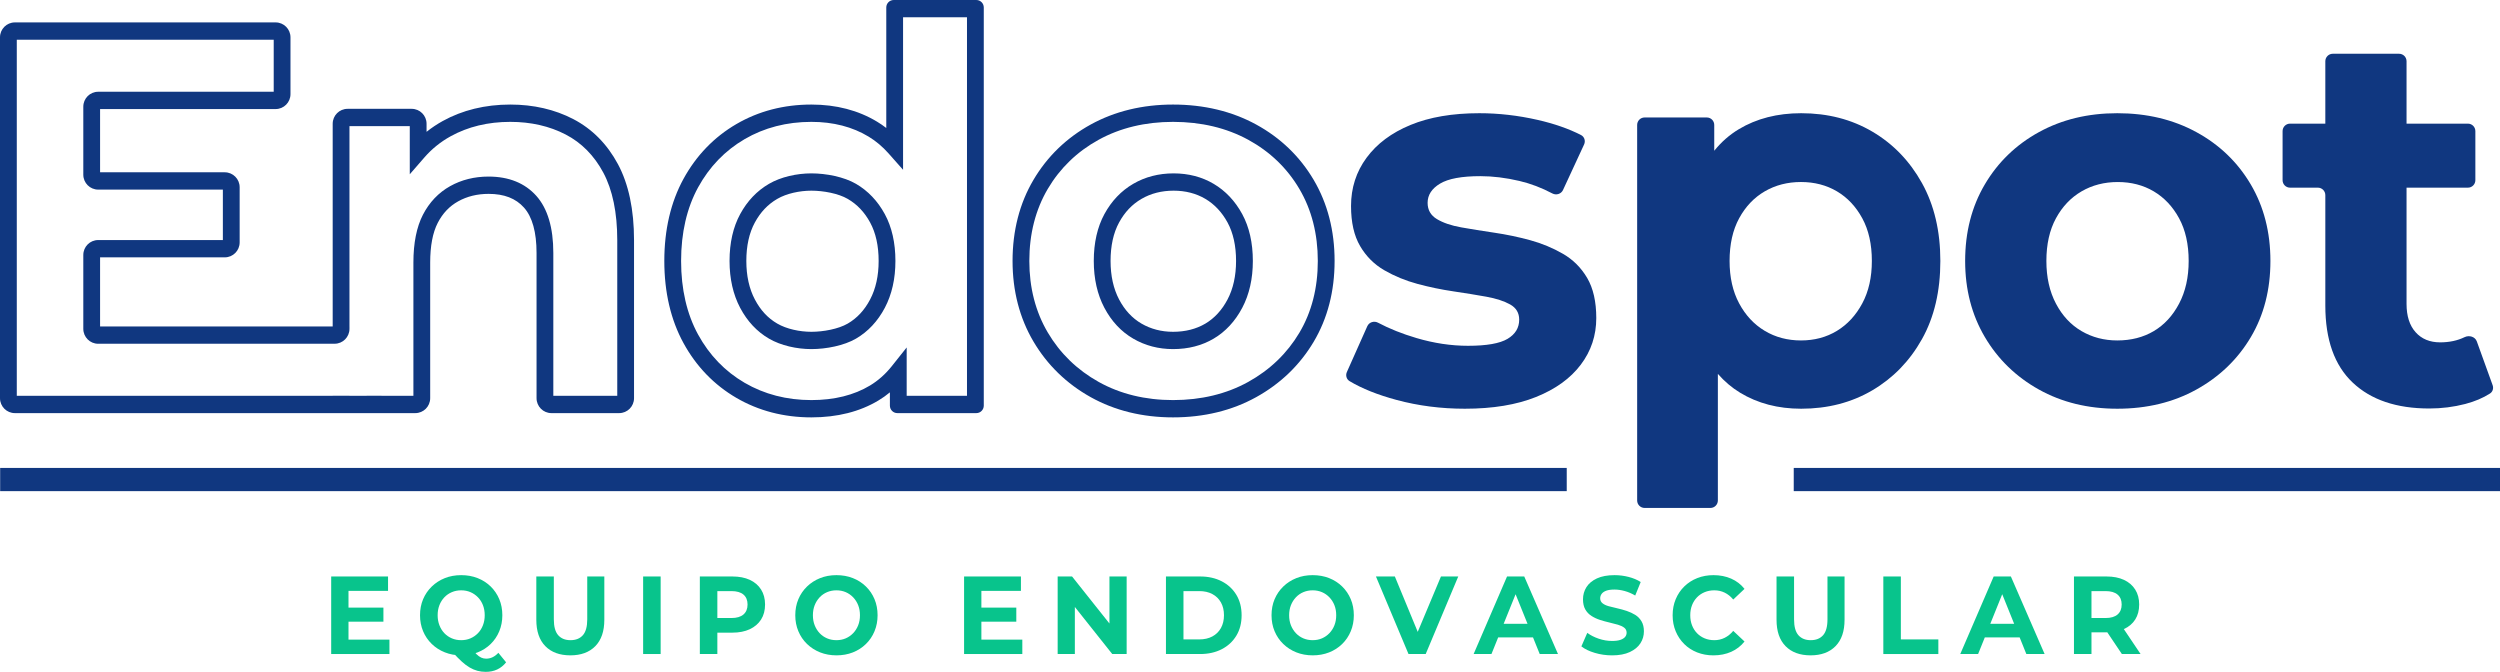 <svg width="186" height="50" viewBox="0 0 186 50" fill="none" xmlns="http://www.w3.org/2000/svg">
<g clip-path="url(#clip0_65_1698)">
<path d="M25.832 45.206H28.526V46.253H25.832V45.206ZM25.928 47.588H28.974V48.659H24.641V42.89H28.87V43.961H25.928V47.588Z" fill="#08C48C"/>
<path d="M36.143 49.986C35.924 49.986 35.718 49.96 35.523 49.908C35.329 49.856 35.137 49.775 34.948 49.665C34.758 49.555 34.563 49.408 34.36 49.224C34.157 49.04 33.931 48.81 33.681 48.535L35.048 48.181C35.192 48.384 35.325 48.547 35.447 48.667C35.57 48.788 35.688 48.875 35.803 48.927C35.918 48.979 36.039 49.005 36.167 49.005C36.508 49.005 36.812 48.86 37.078 48.569L37.654 49.277C37.275 49.75 36.772 49.986 36.143 49.986ZM34.312 47.629C34.563 47.629 34.793 47.584 35.004 47.493C35.214 47.402 35.399 47.275 35.559 47.11C35.719 46.945 35.843 46.748 35.931 46.52C36.019 46.292 36.063 46.044 36.063 45.775C36.063 45.5 36.019 45.25 35.931 45.024C35.843 44.799 35.719 44.604 35.559 44.439C35.399 44.274 35.214 44.147 35.004 44.056C34.793 43.965 34.563 43.92 34.312 43.92C34.062 43.92 33.83 43.965 33.617 44.056C33.403 44.147 33.218 44.274 33.061 44.439C32.904 44.604 32.781 44.799 32.693 45.024C32.605 45.25 32.561 45.5 32.561 45.775C32.561 46.044 32.605 46.292 32.693 46.52C32.781 46.748 32.904 46.945 33.061 47.11C33.218 47.275 33.403 47.402 33.617 47.493C33.83 47.584 34.062 47.629 34.312 47.629ZM34.312 48.758C33.875 48.758 33.47 48.684 33.097 48.535C32.724 48.387 32.399 48.178 32.122 47.909C31.844 47.64 31.63 47.324 31.478 46.961C31.326 46.599 31.25 46.203 31.25 45.775C31.25 45.341 31.326 44.944 31.478 44.584C31.63 44.224 31.844 43.909 32.122 43.64C32.399 43.37 32.723 43.162 33.093 43.013C33.464 42.865 33.87 42.791 34.312 42.791C34.755 42.791 35.161 42.864 35.531 43.009C35.902 43.155 36.225 43.362 36.503 43.631C36.78 43.901 36.994 44.217 37.146 44.579C37.298 44.942 37.374 45.341 37.374 45.775C37.374 46.203 37.298 46.6 37.146 46.965C36.994 47.331 36.78 47.648 36.503 47.917C36.225 48.187 35.902 48.394 35.531 48.539C35.161 48.685 34.755 48.758 34.312 48.758Z" fill="#08C48C"/>
<path d="M42.436 48.758C41.642 48.758 41.021 48.53 40.573 48.074C40.125 47.618 39.902 46.964 39.902 46.112V42.89H41.205V46.08C41.205 46.623 41.314 47.018 41.533 47.263C41.751 47.507 42.055 47.629 42.444 47.629C42.838 47.629 43.145 47.507 43.363 47.263C43.582 47.018 43.691 46.623 43.691 46.08V42.89H44.962V46.112C44.962 46.964 44.738 47.618 44.291 48.074C43.843 48.53 43.225 48.758 42.436 48.758Z" fill="#08C48C"/>
<path d="M49.152 42.89H47.849V48.659H49.152V42.89Z" fill="#08C48C"/>
<path d="M53.371 46.615L52.78 45.981H54.419C54.813 45.981 55.111 45.893 55.314 45.717C55.517 45.541 55.618 45.294 55.618 44.975C55.618 44.657 55.517 44.41 55.314 44.237C55.111 44.064 54.813 43.978 54.419 43.978H52.78L53.371 43.343V46.615ZM52.068 48.659V42.89H54.49C54.991 42.89 55.423 42.974 55.786 43.141C56.148 43.309 56.428 43.549 56.625 43.862C56.822 44.176 56.921 44.547 56.921 44.975C56.921 45.409 56.822 45.782 56.625 46.092C56.428 46.402 56.148 46.643 55.786 46.813C55.423 46.983 54.991 47.069 54.49 47.069H52.78L53.371 46.467V48.659H52.068Z" fill="#08C48C"/>
<path d="M62.23 47.629C62.481 47.629 62.711 47.584 62.922 47.493C63.133 47.402 63.318 47.273 63.478 47.106C63.638 46.938 63.761 46.743 63.849 46.52C63.937 46.298 63.981 46.05 63.981 45.775C63.981 45.5 63.937 45.251 63.849 45.029C63.761 44.806 63.638 44.611 63.478 44.443C63.318 44.276 63.133 44.147 62.922 44.056C62.711 43.966 62.481 43.92 62.23 43.92C61.98 43.92 61.748 43.966 61.535 44.056C61.322 44.147 61.136 44.276 60.979 44.443C60.822 44.611 60.7 44.806 60.612 45.029C60.524 45.251 60.48 45.5 60.48 45.775C60.48 46.05 60.524 46.298 60.612 46.52C60.7 46.743 60.822 46.938 60.979 47.106C61.136 47.273 61.322 47.402 61.535 47.493C61.748 47.584 61.98 47.629 62.23 47.629ZM62.238 48.758C61.796 48.758 61.388 48.684 61.015 48.536C60.642 48.387 60.317 48.178 60.04 47.909C59.763 47.64 59.548 47.324 59.397 46.961C59.245 46.599 59.169 46.203 59.169 45.775C59.169 45.341 59.245 44.944 59.397 44.584C59.548 44.224 59.763 43.909 60.04 43.64C60.317 43.37 60.641 43.162 61.011 43.014C61.382 42.865 61.788 42.791 62.23 42.791C62.673 42.791 63.079 42.864 63.45 43.009C63.82 43.155 64.144 43.362 64.421 43.632C64.698 43.901 64.913 44.217 65.064 44.579C65.216 44.942 65.292 45.341 65.292 45.775C65.292 46.203 65.216 46.6 65.064 46.965C64.913 47.331 64.698 47.648 64.421 47.917C64.144 48.187 63.82 48.394 63.45 48.54C63.079 48.685 62.676 48.758 62.238 48.758Z" fill="#08C48C"/>
<path d="M72.919 45.206H75.613V46.253H72.919V45.206ZM73.015 47.588H76.061V48.659H71.728V42.89H75.957V43.961H73.015V47.588Z" fill="#08C48C"/>
<path d="M78.69 48.66V42.89H79.761L83.063 47.044H82.543V42.89H83.823V48.66H82.751L79.45 44.505H79.969V48.66H78.69Z" fill="#08C48C"/>
<path d="M88.05 47.572H89.226C89.599 47.572 89.922 47.499 90.197 47.353C90.471 47.208 90.685 46.999 90.837 46.727C90.988 46.455 91.064 46.138 91.064 45.775C91.064 45.407 90.988 45.088 90.837 44.819C90.685 44.55 90.471 44.342 90.197 44.197C89.922 44.051 89.599 43.978 89.226 43.978H88.05V47.572ZM86.747 48.66V42.89H89.29C89.897 42.89 90.433 43.01 90.897 43.249C91.36 43.488 91.722 43.823 91.984 44.254C92.245 44.686 92.376 45.193 92.376 45.775C92.376 46.357 92.245 46.864 91.984 47.295C91.722 47.727 91.36 48.062 90.897 48.301C90.433 48.54 89.897 48.66 89.29 48.66H86.747Z" fill="#08C48C"/>
<path d="M97.663 47.629C97.914 47.629 98.144 47.584 98.355 47.493C98.565 47.402 98.751 47.273 98.91 47.106C99.07 46.938 99.194 46.743 99.282 46.52C99.37 46.298 99.414 46.05 99.414 45.775C99.414 45.5 99.37 45.251 99.282 45.029C99.194 44.806 99.07 44.611 98.91 44.443C98.751 44.276 98.565 44.147 98.355 44.056C98.144 43.966 97.914 43.92 97.663 43.92C97.413 43.92 97.181 43.966 96.968 44.056C96.754 44.147 96.569 44.276 96.412 44.443C96.255 44.611 96.132 44.806 96.044 45.029C95.956 45.251 95.912 45.5 95.912 45.775C95.912 46.05 95.956 46.298 96.044 46.52C96.132 46.743 96.255 46.938 96.412 47.106C96.569 47.273 96.754 47.402 96.968 47.493C97.181 47.584 97.413 47.629 97.663 47.629ZM97.671 48.758C97.229 48.758 96.821 48.684 96.448 48.536C96.075 48.387 95.75 48.178 95.473 47.909C95.196 47.64 94.981 47.324 94.829 46.961C94.677 46.599 94.602 46.203 94.602 45.775C94.602 45.341 94.677 44.944 94.829 44.584C94.981 44.224 95.196 43.909 95.473 43.64C95.75 43.37 96.074 43.162 96.444 43.014C96.814 42.865 97.221 42.791 97.663 42.791C98.106 42.791 98.512 42.864 98.882 43.009C99.253 43.155 99.576 43.362 99.854 43.632C100.131 43.901 100.345 44.217 100.497 44.579C100.649 44.942 100.725 45.341 100.725 45.775C100.725 46.203 100.649 46.6 100.497 46.965C100.345 47.331 100.131 47.648 99.854 47.917C99.576 48.187 99.253 48.394 98.882 48.54C98.512 48.685 98.108 48.758 97.671 48.758Z" fill="#08C48C"/>
<path d="M104.793 48.66L102.37 42.89H103.777L105.888 48H105.064L107.207 42.89H108.494L106.072 48.66H104.793Z" fill="#08C48C"/>
<path d="M110.893 47.423L111.221 46.409H114.115L114.451 47.423H110.893ZM109.638 48.659L112.124 42.89H113.404L115.914 48.659H114.555L112.5 43.566H113.02L110.965 48.659H109.638Z" fill="#08C48C"/>
<path d="M119.941 48.759C119.493 48.759 119.063 48.697 118.65 48.573C118.237 48.45 117.905 48.289 117.654 48.091L118.094 47.085C118.329 47.261 118.611 47.405 118.942 47.518C119.272 47.631 119.605 47.687 119.941 47.687C120.197 47.687 120.403 47.66 120.561 47.605C120.718 47.55 120.834 47.477 120.909 47.386C120.983 47.295 121.02 47.19 121.02 47.069C121.02 46.915 120.961 46.793 120.844 46.702C120.727 46.611 120.571 46.537 120.377 46.48C120.182 46.422 119.97 46.367 119.741 46.315C119.512 46.263 119.281 46.199 119.05 46.125C118.818 46.051 118.604 45.952 118.41 45.828C118.215 45.705 118.061 45.543 117.946 45.342C117.832 45.142 117.775 44.89 117.775 44.588C117.775 44.258 117.86 43.957 118.03 43.685C118.201 43.413 118.461 43.197 118.81 43.034C119.159 42.872 119.597 42.791 120.125 42.791C120.477 42.791 120.824 42.835 121.168 42.923C121.512 43.011 121.812 43.137 122.068 43.302L121.66 44.308C121.409 44.159 121.151 44.048 120.884 43.974C120.618 43.9 120.362 43.863 120.117 43.863C119.861 43.863 119.656 43.891 119.501 43.949C119.347 44.007 119.234 44.085 119.162 44.184C119.09 44.283 119.054 44.393 119.054 44.514C119.054 44.668 119.112 44.791 119.23 44.885C119.347 44.978 119.501 45.051 119.693 45.103C119.885 45.156 120.098 45.208 120.333 45.26C120.567 45.312 120.799 45.377 121.028 45.453C121.257 45.53 121.468 45.628 121.66 45.746C121.852 45.864 122.007 46.023 122.128 46.224C122.247 46.425 122.307 46.673 122.307 46.97C122.307 47.294 122.221 47.591 122.048 47.86C121.874 48.13 121.612 48.346 121.26 48.511C120.908 48.676 120.469 48.759 119.941 48.759Z" fill="#08C48C"/>
<path d="M127.474 48.759C127.042 48.759 126.641 48.685 126.27 48.54C125.9 48.395 125.579 48.187 125.307 47.918C125.035 47.649 124.824 47.333 124.672 46.97C124.52 46.607 124.444 46.209 124.444 45.775C124.444 45.341 124.52 44.943 124.672 44.58C124.824 44.217 125.036 43.901 125.311 43.632C125.586 43.363 125.908 43.155 126.278 43.01C126.649 42.864 127.05 42.791 127.482 42.791C127.967 42.791 128.406 42.878 128.801 43.051C129.195 43.224 129.526 43.478 129.792 43.813L128.953 44.605C128.766 44.379 128.554 44.209 128.317 44.093C128.08 43.978 127.823 43.92 127.546 43.92C127.284 43.92 127.045 43.966 126.826 44.056C126.608 44.147 126.418 44.275 126.258 44.44C126.099 44.605 125.975 44.8 125.887 45.025C125.799 45.25 125.755 45.5 125.755 45.775C125.755 46.05 125.799 46.3 125.887 46.525C125.975 46.75 126.099 46.945 126.258 47.11C126.418 47.275 126.608 47.403 126.826 47.493C127.045 47.584 127.284 47.629 127.546 47.629C127.823 47.629 128.08 47.57 128.317 47.452C128.554 47.334 128.766 47.162 128.953 46.937L129.792 47.728C129.526 48.063 129.195 48.319 128.801 48.495C128.406 48.671 127.964 48.759 127.474 48.759Z" fill="#08C48C"/>
<path d="M134.709 48.758C133.914 48.758 133.293 48.53 132.846 48.074C132.398 47.618 132.174 46.964 132.174 46.112V42.89H133.478V46.08C133.478 46.623 133.587 47.018 133.805 47.263C134.024 47.507 134.327 47.629 134.717 47.629C135.111 47.629 135.417 47.507 135.636 47.263C135.854 47.018 135.964 46.623 135.964 46.08V42.89H137.235V46.112C137.235 46.964 137.011 47.618 136.563 48.074C136.115 48.53 135.497 48.758 134.709 48.758Z" fill="#08C48C"/>
<path d="M140.12 48.66V42.89H141.423V47.572H144.213V48.66H140.12Z" fill="#08C48C"/>
<path d="M147.099 47.423L147.426 46.409H150.321L150.656 47.423H147.099ZM145.844 48.659L148.33 42.89H149.609L152.119 48.659H150.76L148.706 43.566H149.225L147.171 48.659H145.844Z" fill="#08C48C"/>
<path d="M157.868 48.66L156.461 46.566H157.852L159.259 48.66H157.868ZM155.606 46.615L155.014 45.981H156.653C157.047 45.981 157.346 45.893 157.548 45.717C157.751 45.541 157.852 45.294 157.852 44.975C157.852 44.657 157.751 44.411 157.548 44.238C157.346 44.065 157.047 43.978 156.653 43.978H155.014L155.606 43.343V46.615ZM154.303 48.66V42.89H156.725C157.226 42.89 157.658 42.974 158.02 43.141C158.382 43.309 158.662 43.55 158.86 43.863C159.057 44.176 159.155 44.547 159.155 44.975C159.155 45.409 159.057 45.782 158.86 46.092C158.662 46.403 158.382 46.639 158.02 46.801C157.658 46.963 157.226 47.044 156.725 47.044H155.014L155.606 46.467V48.66H154.303Z" fill="#08C48C"/>
<path d="M60.366 14.186C59.504 14.186 58.524 14.392 57.827 14.798C57.126 15.206 56.581 15.78 56.16 16.556C55.74 17.327 55.527 18.289 55.527 19.416C55.527 20.52 55.741 21.485 56.163 22.283C56.585 23.083 57.129 23.669 57.827 24.074C58.524 24.48 59.504 24.686 60.366 24.686C61.253 24.686 62.374 24.48 63.071 24.075C63.769 23.669 64.313 23.083 64.735 22.283C65.157 21.484 65.371 20.519 65.371 19.416C65.371 18.29 65.158 17.327 64.739 16.556C64.317 15.781 63.771 15.205 63.071 14.798C62.374 14.392 61.253 14.186 60.366 14.186ZM60.366 25.973C59.286 25.973 58.099 25.711 57.214 25.195C56.318 24.675 55.596 23.903 55.066 22.899C54.544 21.91 54.278 20.738 54.278 19.416C54.278 18.065 54.545 16.891 55.071 15.926C55.599 14.953 56.321 14.196 57.214 13.677C58.099 13.161 59.286 12.899 60.366 12.899C61.471 12.899 62.798 13.161 63.685 13.677C64.577 14.196 65.298 14.953 65.827 15.926C66.353 16.892 66.619 18.067 66.619 19.416C66.619 20.737 66.354 21.908 65.832 22.899V22.899C65.301 23.903 64.579 24.675 63.685 25.195C62.798 25.711 61.471 25.973 60.366 25.973ZM60.366 9.067C58.533 9.067 56.862 9.499 55.4 10.352C53.942 11.203 52.778 12.409 51.94 13.938C51.1 15.473 50.674 17.316 50.674 19.416C50.674 21.517 51.1 23.36 51.94 24.894C52.777 26.423 53.941 27.63 55.4 28.48C56.862 29.333 58.533 29.766 60.366 29.766C62.068 29.766 63.535 29.401 64.728 28.683C65.334 28.318 65.88 27.834 66.35 27.243L67.457 25.851V29.448H71.944V1.287H67.188V12.633L66.103 11.408C65.661 10.91 65.166 10.493 64.63 10.168C63.425 9.437 61.99 9.067 60.366 9.067ZM60.366 31.053C58.315 31.053 56.438 30.564 54.785 29.601C53.126 28.633 51.803 27.263 50.853 25.527C49.906 23.798 49.425 21.742 49.425 19.416C49.425 17.091 49.906 15.035 50.853 13.305C51.804 11.569 53.127 10.199 54.785 9.232C56.438 8.268 58.315 7.779 60.366 7.779C62.217 7.779 63.864 8.21 65.263 9.059C65.495 9.2 65.721 9.354 65.939 9.523V0.556C65.939 0.249 66.187 0 66.493 0H72.639C72.945 0 73.193 0.249 73.193 0.556V30.18C73.193 30.487 72.945 30.736 72.639 30.736H66.762C66.456 30.736 66.208 30.487 66.208 30.18V29.191C65.938 29.415 65.654 29.616 65.358 29.794C63.972 30.629 62.292 31.053 60.366 31.053Z" fill="#103780"/>
<path d="M87.314 14.186C86.426 14.186 85.622 14.392 84.926 14.798C84.225 15.206 83.679 15.781 83.258 16.556C82.838 17.327 82.626 18.29 82.626 19.416C82.626 20.519 82.84 21.484 83.262 22.283C83.677 23.072 84.237 23.674 84.926 24.075C85.622 24.48 86.413 24.686 87.275 24.686C88.186 24.686 88.994 24.481 89.679 24.077C90.355 23.677 90.91 23.073 91.327 22.284C91.749 21.484 91.963 20.519 91.963 19.416C91.963 18.29 91.75 17.328 91.331 16.556C90.914 15.79 90.359 15.198 89.678 14.795C88.994 14.391 88.199 14.186 87.314 14.186ZM87.275 25.973C86.195 25.973 85.198 25.711 84.312 25.195C83.416 24.675 82.694 23.902 82.165 22.899C81.642 21.909 81.377 20.737 81.377 19.416C81.377 18.066 81.644 16.892 82.169 15.926C82.698 14.954 83.419 14.197 84.312 13.677C85.198 13.161 86.208 12.899 87.314 12.899C88.42 12.899 89.424 13.161 90.299 13.679C91.178 14.199 91.891 14.955 92.42 15.926C92.945 16.893 93.212 18.067 93.212 19.416C93.212 20.736 92.947 21.908 92.424 22.899C91.895 23.901 91.18 24.673 90.299 25.193C89.424 25.711 88.407 25.973 87.275 25.973ZM87.275 9.067C85.208 9.067 83.345 9.515 81.738 10.4C80.139 11.279 78.866 12.509 77.954 14.055C77.044 15.598 76.582 17.402 76.582 19.416C76.582 21.404 77.044 23.195 77.954 24.737C78.866 26.285 80.141 27.522 81.741 28.415C83.347 29.311 85.209 29.766 87.275 29.766C89.367 29.766 91.249 29.311 92.869 28.414C94.482 27.52 95.763 26.289 96.674 24.755C97.584 23.225 98.045 21.429 98.045 19.416C98.045 17.403 97.584 15.599 96.673 14.055C95.762 12.51 94.483 11.281 92.873 10.401C91.251 9.516 89.368 9.067 87.275 9.067ZM87.275 31.053C84.999 31.053 82.937 30.546 81.146 29.547C79.349 28.544 77.916 27.151 76.887 25.406C75.856 23.659 75.334 21.643 75.334 19.416C75.334 17.163 75.856 15.134 76.887 13.387C77.917 11.64 79.351 10.254 81.15 9.264C82.94 8.279 85 7.779 87.275 7.779C89.574 7.779 91.654 8.279 93.457 9.263C95.269 10.253 96.71 11.64 97.74 13.387C98.771 15.135 99.294 17.164 99.294 19.416C99.294 21.67 98.77 23.692 97.739 25.427C96.71 27.158 95.271 28.545 93.46 29.548C91.657 30.547 89.576 31.053 87.275 31.053Z" fill="#103780"/>
<path d="M116.28 18.881C115.523 18.444 114.708 18.107 113.836 17.868C112.963 17.631 112.078 17.446 111.18 17.313C110.281 17.18 109.46 17.049 108.716 16.916C107.972 16.784 107.369 16.579 106.907 16.301C106.445 16.023 106.214 15.62 106.214 15.09C106.214 14.508 106.522 14.032 107.138 13.662C107.754 13.291 108.755 13.106 110.141 13.106C111.064 13.106 112.032 13.225 113.047 13.463C113.876 13.658 114.692 13.968 115.496 14.393C115.786 14.546 116.15 14.434 116.288 14.136L117.857 10.748C117.978 10.488 117.881 10.176 117.626 10.046C116.713 9.578 115.636 9.203 114.394 8.919C112.944 8.589 111.501 8.423 110.063 8.423C108.062 8.423 106.355 8.714 104.944 9.296C103.532 9.878 102.441 10.692 101.672 11.737C100.902 12.782 100.517 13.979 100.517 15.329C100.517 16.546 100.741 17.538 101.191 18.305C101.639 19.073 102.243 19.674 103 20.111C103.757 20.547 104.578 20.884 105.463 21.123C106.349 21.361 107.24 21.546 108.139 21.678C109.037 21.811 109.851 21.943 110.583 22.075C111.315 22.208 111.904 22.4 112.354 22.651C112.803 22.902 113.028 23.28 113.028 23.782C113.028 24.391 112.739 24.867 112.161 25.211C111.584 25.555 110.602 25.727 109.217 25.727C107.959 25.727 106.682 25.535 105.386 25.151C104.324 24.837 103.369 24.456 102.522 24.007C102.229 23.852 101.861 23.969 101.726 24.272L100.206 27.682C100.097 27.928 100.178 28.219 100.409 28.357C101.33 28.909 102.495 29.375 103.904 29.755C105.521 30.191 107.215 30.409 108.985 30.409C111.064 30.409 112.828 30.118 114.279 29.536C115.728 28.955 116.839 28.154 117.608 27.135C118.378 26.117 118.763 24.959 118.763 23.663C118.763 22.446 118.538 21.454 118.089 20.686C117.64 19.919 117.037 19.317 116.28 18.881Z" fill="#103780"/>
<path d="M138.554 22.571C138.079 23.458 137.451 24.139 136.668 24.615C135.885 25.091 134.994 25.329 133.993 25.329C132.992 25.329 132.093 25.091 131.298 24.615C130.502 24.139 129.867 23.458 129.392 22.571C128.917 21.685 128.681 20.633 128.681 19.416C128.681 18.172 128.917 17.114 129.392 16.241C129.867 15.367 130.502 14.7 131.298 14.236C132.093 13.774 132.992 13.542 133.993 13.542C134.994 13.542 135.885 13.774 136.668 14.236C137.451 14.7 138.079 15.367 138.554 16.241C139.029 17.114 139.266 18.172 139.266 19.416C139.266 20.633 139.029 21.685 138.554 22.571ZM139.3 9.792C137.747 8.879 135.982 8.423 134.007 8.423C132.236 8.423 130.69 8.819 129.368 9.613C128.67 10.032 128.062 10.569 127.54 11.217V9.295C127.54 8.989 127.292 8.74 126.986 8.74H122.358C122.052 8.74 121.804 8.989 121.804 9.295V37.235C121.804 37.542 122.052 37.791 122.358 37.791H127.256C127.561 37.791 127.809 37.542 127.809 37.235V27.816C128.298 28.375 128.848 28.844 129.464 29.218C130.773 30.012 132.287 30.409 134.007 30.409C135.982 30.409 137.747 29.953 139.3 29.04C140.852 28.127 142.084 26.857 142.995 25.23C143.906 23.603 144.362 21.665 144.362 19.416C144.362 17.193 143.906 15.262 142.995 13.621C142.084 11.982 140.852 10.705 139.3 9.792Z" fill="#103780"/>
<path d="M162.125 22.591C161.65 23.491 161.021 24.172 160.239 24.635C159.455 25.098 158.551 25.329 157.525 25.329C156.549 25.329 155.663 25.098 154.868 24.635C154.073 24.172 153.437 23.491 152.963 22.591C152.488 21.692 152.251 20.634 152.251 19.416C152.251 18.173 152.488 17.114 152.963 16.241C153.437 15.368 154.073 14.7 154.868 14.237C155.663 13.774 156.562 13.543 157.563 13.543C158.564 13.543 159.455 13.774 160.239 14.237C161.021 14.7 161.65 15.368 162.125 16.241C162.599 17.114 162.837 18.173 162.837 19.416C162.837 20.634 162.599 21.692 162.125 22.591ZM163.414 9.832C161.695 8.893 159.731 8.423 157.525 8.423C155.343 8.423 153.399 8.893 151.693 9.832C149.986 10.771 148.645 12.068 147.67 13.721C146.695 15.375 146.207 17.273 146.207 19.416C146.207 21.533 146.695 23.418 147.67 25.072C148.645 26.725 149.986 28.028 151.693 28.981C153.399 29.933 155.343 30.409 157.525 30.409C159.731 30.409 161.695 29.933 163.414 28.981C165.133 28.028 166.481 26.732 167.456 25.091C168.431 23.451 168.919 21.559 168.919 19.416C168.919 17.273 168.431 15.375 167.456 13.721C166.481 12.068 165.133 10.771 163.414 9.832Z" fill="#103780"/>
<path d="M184.275 25.401C184.146 25.045 183.704 24.92 183.364 25.085C182.834 25.342 182.229 25.471 181.549 25.471C180.779 25.471 180.17 25.22 179.721 24.717C179.271 24.214 179.047 23.513 179.047 22.613V13.962H183.613C183.919 13.962 184.167 13.713 184.167 13.406V9.755C184.167 9.448 183.919 9.199 183.613 9.199H179.047V4.556C179.047 4.249 178.799 4 178.493 4H173.557C173.252 4 173.004 4.249 173.004 4.556V9.199H170.378C170.072 9.199 169.824 9.448 169.824 9.755V13.406C169.824 13.713 170.072 13.962 170.378 13.962H172.45C172.756 13.962 173.004 14.21 173.004 14.517L173.004 22.733C173.004 25.272 173.683 27.184 175.044 28.467C176.404 29.751 178.303 30.392 180.741 30.392C181.665 30.392 182.556 30.279 183.416 30.055C184.12 29.871 184.734 29.612 185.257 29.276C185.461 29.146 185.535 28.887 185.452 28.659L184.275 25.401Z" fill="#103780"/>
<path d="M45.924 29.448H41.167V18.821C41.167 16.943 40.743 15.515 39.905 14.575C39.054 13.621 37.856 13.137 36.347 13.137C35.297 13.137 34.335 13.377 33.49 13.85C32.627 14.332 31.946 15.048 31.465 15.979C30.995 16.89 30.757 18.087 30.757 19.535V29.448H28.387V29.444H27.28V29.448H26V29.444H24.752V29.448H1.249V2.954H20.364V6.827H7.305C6.693 6.827 6.198 7.324 6.198 7.938V12.996C6.198 13.609 6.693 14.107 7.305 14.107H16.581V17.86H7.305C6.693 17.86 6.198 18.357 6.198 18.971V24.465C6.198 25.079 6.693 25.576 7.305 25.576H23.224V25.574H24.894C25.506 25.574 26.001 25.077 26.001 24.463V24.289H26V9.384H30.487V12.966L31.576 11.713C32.124 11.082 32.78 10.553 33.524 10.141C34.811 9.428 36.305 9.067 37.964 9.067C39.499 9.067 40.888 9.384 42.09 10.01C43.266 10.621 44.206 11.574 44.885 12.841C45.574 14.128 45.924 15.819 45.924 17.868V29.448ZM45.978 12.219C45.175 10.721 44.056 9.591 42.653 8.861C41.274 8.144 39.697 7.779 37.964 7.779C36.097 7.779 34.404 8.193 32.933 9.007C32.509 9.242 32.109 9.51 31.736 9.808V9.208C31.736 8.594 31.24 8.097 30.629 8.097H25.859C25.248 8.097 24.752 8.594 24.752 9.208V24.289H7.446V19.147H16.723C17.334 19.147 17.83 18.65 17.83 18.036V13.931C17.83 13.317 17.334 12.819 16.723 12.819H7.446V8.114H20.505C21.117 8.114 21.612 7.617 21.612 7.003V2.778C21.612 2.165 21.117 1.667 20.505 1.667H1.107C0.496 1.667 6.10352e-05 2.165 6.10352e-05 2.778V29.625C6.10352e-05 30.238 0.496 30.736 1.107 30.736H30.898C31.51 30.736 32.006 30.238 32.006 29.625V19.535C32.006 18.299 32.195 17.306 32.567 16.584C32.936 15.87 33.432 15.346 34.085 14.981C34.746 14.612 35.507 14.424 36.347 14.424C37.509 14.424 38.372 14.758 38.986 15.446C39.605 16.14 39.919 17.276 39.919 18.821V29.625C39.919 30.238 40.414 30.736 41.026 30.736H46.065C46.677 30.736 47.172 30.238 47.172 29.625V17.868C47.172 15.6 46.771 13.699 45.978 12.219Z" fill="#103780"/>
<path d="M0.012 34.814H116.565V36.541H0.012V34.814Z" fill="#103780"/>
<path d="M133.454 34.814H186V36.541H133.454V34.814Z" fill="#103780"/>
</g>
<defs>
<clipPath id="clip0_65_1698">
<rect width="186" height="50" fill="white"/>
</clipPath>
</defs>
</svg>
